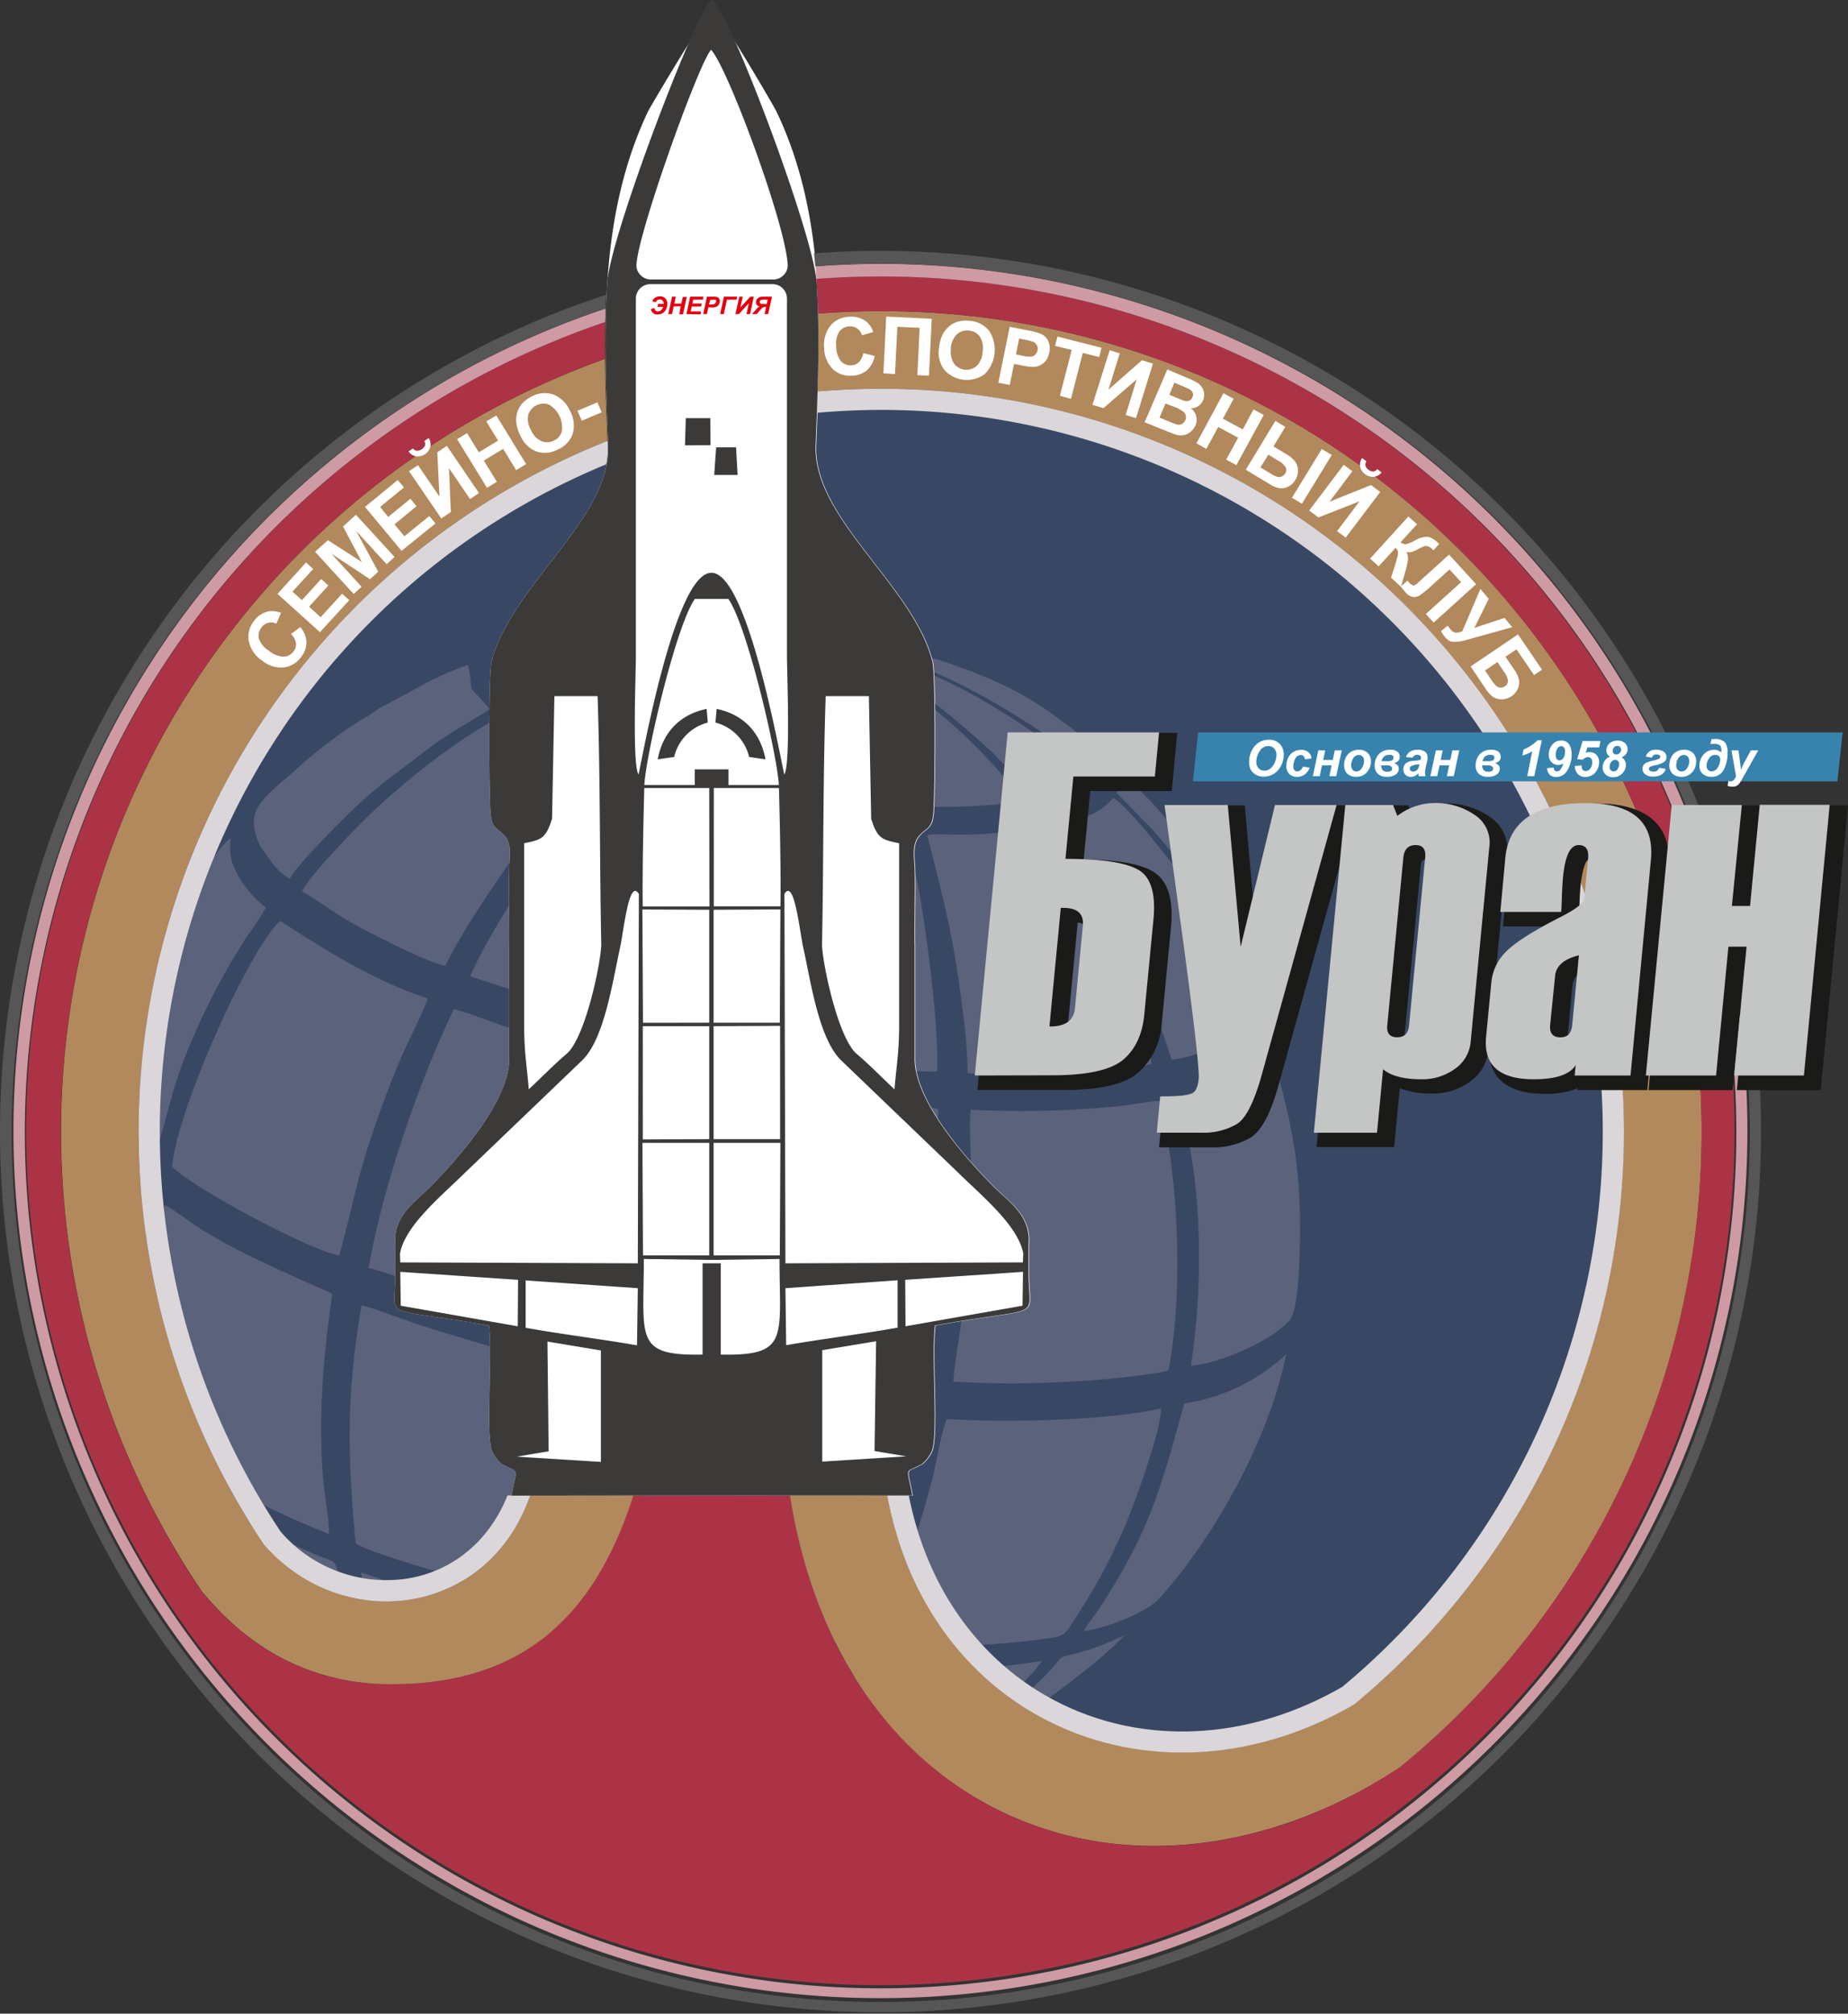 <?xml version="1.0" encoding="UTF-8"?> <svg xmlns="http://www.w3.org/2000/svg" viewBox="0 0 371.33 404.53"><rect x="0" y="0" width="371.33" height="404.53" fill="#333333" stroke="none"/> <defs> <style>.cls-1{fill:#384764;}.cls-1,.cls-11,.cls-12,.cls-2,.cls-3,.cls-4,.cls-5,.cls-6,.cls-7,.cls-8,.cls-9{fill-rule:evenodd;}.cls-2{fill:#5b627c;}.cls-14,.cls-3{fill:#fff;}.cls-4{fill:#b2895c;}.cls-5{fill:#ac3345;}.cls-6{fill:#ce9aa4;}.cls-7{fill:#575656;}.cls-8{fill:#dbd6da;}.cls-9{fill:#3b3a39;}.cls-10{fill:#e2000f;}.cls-11{fill:#3783ad;}.cls-12{fill:#1a1a18;}.cls-13{fill:#c4c5c5;}</style> </defs> <g id="Слой_2" data-name="Слой 2"> <g id="Слой_1-2" data-name="Слой 1"> <path class="cls-1" d="M122.06,88.57A149.31,149.31,0,0,0,53,310.26c15.77,18.12,45,14.67,53.51-9.79h-3.68c.73-4.12,1.33-4.73.22-5.27l-2.08-1a7.23,7.23,0,0,1-2-2.54c-1.44-3.11.08-18.95-.69-25.35-22-4-18.93-.84-18.8-10l0-6.39c-.52-5.77,4.41-8.83,6.88-11.34,6.06-6.16,16.17-17.66,16-26.09l0-22.41c.08-5.16-.11-10.3,0-15.44,0-2.43.65-5-.92-6.73s-2.57-1.28-2.84-4.73c-.3-3.79-.45-27.56.2-30.19,3.77-15.22,24-28.73,23.45-43.5ZM272.12,342.41A149.25,149.25,0,0,0,177.07,78.1q-6.47,0-12.79.55c-.11,3.61-.26,7.22-.4,10.81-.57,14.77,19.69,28.28,23.46,43.5.65,2.63.49,26.4.2,30.19-.28,3.45-1.31,3-2.85,4.73s-1,4.3-.91,6.73c.1,5.14-.09,10.28,0,15.44l0,22.41c-.21,8.43,9.89,19.93,16,26.09,2.46,2.51,7.4,5.57,6.88,11.34l0,6.39c.13,9.15,3.16,6-18.81,10-.76,6.4.75,22.24-.69,25.35a7.09,7.09,0,0,1-2,2.54l-2.09,1c-1.11.54-.5,1.15.23,5.27h-4.92C186.84,346.41,232.93,365.17,272.12,342.41Z"></path> <path class="cls-2" d="M101.88,129.76c3.63-.72,7.19-2,11-2.75,10.85-2.17,26.61-3.55,37.4-1.57l-13.26-.39a114.07,114.07,0,0,0-12.76.85c-7.07,1-17.16,2.61-23.12,5.11-.68,3.47,1.76,6.52,3.84,8.08,2.5-.69,11.27-5.25,22-8,6.12-1.59,18.42-4.23,25-3.68l-12.18,1.7c-4.08.83-7.85,1.65-11.68,2.79-6.18,1.83-16,5.4-21.28,8.54,1,2.16,14.1,8.42,16.5,8.79,1.47-1.17,2.43-2.13,3.8-3.28,5.82-4.91,6.76-5,12.11-8.88,5-3.59,11.1-6,17-8l1.29-.62c-1.94-1.35-2.14-1-2.21-2.1l.08-1.27c-13.48-4.49-29-3.7-42.45-.32-4,1-9.33,1.78-11.15,5.07m24.53,20.79a168,168,0,0,0,24.07,6.85c1.3-5.16,5.5-15.93,7.85-21.3,1-2.17,2.31-4.58,3.12-6.64-4.28-1.05-3.44-1-10.24,2.23a80.65,80.65,0,0,0-17.37,11.74C132.38,144.73,127,149.14,126.41,150.55Zm35.67-20.72c-1.55,2.82-7.41,24.34-8,28.25,6.19,1.59,21.1,3.58,26.47,3.52-1.08-5.6-4.33-13.1-6.56-17.95-2.77-6-3.85-6.79-7.17-11.81A4.12,4.12,0,0,0,162.08,129.83Zm4,.5a48.43,48.43,0,0,1,5.94,6.87c2.81,3.62,6.91,11.47,8.81,15.92l3.55,8.63c3.87.65,18.19.09,21.11-1.06l-3.71-4.7a108.94,108.94,0,0,0-23.47-20.54c-4.51-2.91-8.62-6-11.72-5.28l-.26.08A1,1,0,0,0,166.13,130.33Zm3.3-.06c9,2.38,23.57,14.71,30.52,21.23l5.92,6.32a31,31,0,0,0,2.12,2.37c3.55-.21,8.9-2.81,10.22-5.21a32.39,32.39,0,0,1-3.68-2.87c-8.23-6.45-18.11-12.85-27.82-16.94a6.21,6.21,0,0,1-2.46-1.39c6.73,1.68,20.93,10.11,27,14.51,2.09,1.52,5.76,4.8,7.61,5.75,1.67-5.06-3.11-7.49-6.42-10-11.2-8.66-27.82-13.32-41.77-15.94Zm55,28.89,6.93,7.08c3.23,3.48,7.38,9,10.24,12.89,1.35,1.83,2,3.64,3.42,5.47,1.21,1.59,5.36,9.76,6.25,11.61s1.68,4.17,2.78,6.08c1.24-3.51-.18-5.26-1.18-7.79l-6.47-12.9c-5-8-8-13.09-15-20.62l-7.65-7.74C224.67,155.51,225.12,155.93,224.43,159.16ZM212.52,166a140.2,140.2,0,0,1,8.76,13.29l4.58,8.72a123,123,0,0,1,5.25,12l4.3,12.85c4.29-.24,13.33-3.92,16.69-7.56,1.43-1.55.5-2.2-.27-4-2.24-5.22-3.55-7.52-6-12.36a34.23,34.23,0,0,0-2.29-3.91c-2.34-3.17-2.93-5.33-7.7-11.19-2.92-3.58-9.11-11.71-12.18-13.56C220.22,164.53,215.07,164.67,212.52,166Zm-26.18,1.81c3.64,14.58,5.21,20.11,7.09,35.16a101.94,101.94,0,0,1,1,12.62c6,.68,33.32,0,36.94-1.95-1.18-9.16-12-33.37-17.92-41.7-1.34-1.87-1.95-3.66-3.58-5.45-4.69.05-10,1.29-17.51,1.19C191.25,167.68,187.36,167.47,186.34,167.82Zm-33.64-4.28c-1,5.08-10.07,42.27-10.21,45.73,8.26,2,37.88,6.35,45.8,6,.45-8.13-2-27.44-3.65-36.38-.69-3.78-1.83-7.85-2.36-11.43-3.52-.76-10.28-1-14.36-1.5C163.11,165.41,157.26,163.87,152.7,163.54Zm-58.2,32.6c8,2.61,34.57,11.56,41.67,11.72,3.81-15.26,7.94-30.31,12.52-45.23-4.57-.92-9.31-2.15-13.78-3.44-3.75-1.08-9.6-3.43-13-4.06C114.65,161.67,97.92,187.55,94.5,196.14ZM60.67,179.06c4.19,2.35,6.58,4.67,13.32,8.13,3.39,1.74,12.06,6.17,15.49,6.84,3.84-7.64,8.77-14.78,13.49-21.54,4.31-6.16,15.18-18.23,15.59-18.86A81.28,81.28,0,0,1,105,147.17c-6.47-3.8-3.33-3.84-7.73-1.31-7.73,4.44-18.11,12.9-24.39,19.16C70.6,167.31,62.18,176,60.67,179.06Zm-2.45-2.48c1.17-2.34,7-8.23,8.93-10.2a112.68,112.68,0,0,1,9.73-9l10.44-7.92c4.35-3.05,7-4.34,11.11-7-5.48-6.33-2.87-1.91-4.4-8.88a64.4,64.4,0,0,0-7.88,3.35l-9.05,4.9a11.7,11.7,0,0,0-1.86,1.11c-1.31,1-2.28,1.43-3.62,2.28a97.26,97.26,0,0,0-9.93,7.41c-1.08.89-2.07,1.85-3.24,2.86-6.27,5.45-9.52,7.7-6,14.76l2.38,3.27A12.46,12.46,0,0,0,58.22,176.58Zm-26.9,55.15c3.49-11.9,3.61-15.09,9.23-27.22a134.35,134.35,0,0,1,9.29-16.7,53.12,53.12,0,0,0,3.59-5.48,23.12,23.12,0,0,1-5.16-5.69c-1.42-2.53-2.39-4.28-1.9-8.23-4.71,3.17-14.63,23.58-17.2,30.14a111,111,0,0,0-5.69,19.53C22.67,222.94,28.31,229.41,31.32,231.73Zm2.19,58.07-2.77-11.19A105.24,105.24,0,0,1,29,266.49c-.89-9.73,0-17.12.89-27.06-.24-.82-4.74-3.82-7.1-9.2a6.14,6.14,0,0,0-.3-.7l-.6-1c-2.4,16.4.57,40.52,6.88,55.81C29.5,286,32,288.57,33.51,289.8Zm1.09-55.34c4.83,4.45,26.28,16.11,33.55,17.81,3.08-11,3.29-15.07,7.65-27.39,1.52-4.29,3-8.23,4.79-12.38,1.61-3.76,4.06-8.3,5.37-11.89C74.84,196.88,65.61,191,56.29,185,49.79,191,35.24,223.87,34.6,234.46Zm31.5,73.73c.15-2.05-.93-8.22-1.16-11-1-12.57,0-24.66,1.83-37.24-1.41-.91-16.5-6.89-25.91-12.73-2.5-1.56-5.49-3.91-7.7-5.11-2.86,10.72-1.33,32.28,1.44,43.37,1.61,6.4.92,6.14,3.84,8.34C45.66,299.3,57.72,304.84,66.1,308.19ZM83,345.3c-1.44-2.82-9.7-8.75-14.8-28.33-1.12-4.28-.56-2.75-6.17-5.27-2.76-1.24-5.44-2.45-8.28-3.83C49,305.56,38.91,299,38.89,299a86.4,86.4,0,0,0,6.88,14.15c2.63,4.09,6.1,9.52,9.43,12.87C62.1,332.92,71,341.51,83,345.3Zm31.86,14.17a29,29,0,0,0-1.2-3c-8.07-1.27-15.74-4.45-23.32-6.5C92.89,353.43,109.27,358.84,114.88,359.47Zm2.75-2.13.08,2.78A84.59,84.59,0,0,0,132,362.23c4.38.37,9,.74,11.86-1.36C135,359.86,126.62,359.24,117.63,357.34ZM74.09,254.7c7.52,2.19,15.5,5.24,23.38,7.53,8.35,2.43,17,4.49,25.52,6.38,1.91-8.94,3.59-18.09,5.43-27.06.94-4.57,5.7-24.25,5.89-26.57-11.28-2.65-21.92-5.19-32.89-8.81-3.12-1-7.28-2.72-10.2-3.43C84.4,216.67,76.83,238.49,74.09,254.7Zm39.37,99.77c.05-4.18-.38-8.23-.21-12.81.15-4.05,1-10.1.84-13.86-7.13-1.94-14.32-3.37-21.46-5.43-6.89-2-13.4-4.23-20.06-6.48,1.3,9.28,6.5,20.76,10.37,26.24,1,1.45,3.23,4.41,4.79,5.05C93.61,349.6,107.34,353.12,113.46,354.47Zm-42-44.4C74.38,311.92,88,315.8,92.15,317c7.51,2.09,15,3.69,22.55,5.66,1-7.64,1.83-15.44,3-23.1.61-3.89,1.19-7.78,1.84-11.66.49-2.9,2-9.3,1.9-11.83-10.16-1.73-26.72-6.58-37.18-9.92-3.76-1.2-8-3-11.61-3.92C69.52,280.47,69.83,292.37,71.46,310.07Zm69.44-93.74c-2,8.82-3.61,17.91-5.48,26.82-.92,4.39-1.69,8.82-2.53,13.23-.76,4-2.24,9.91-2.51,13.72,7,1.81,49.13,8.19,53.8,6.88,3.57-15.74,3.95-38,4.34-54.13-1.8-.7-19.2-2-23-2.45C157.26,219.34,149.1,217.81,140.9,216.33Zm54.14,6.6c-.36,3.32.1,9,.06,12.78,0,4.4-.19,8.89-.45,13.34-.28,4.69-.72,9.2-1.18,13.86-.47,4.84-1.56,9.89-1.92,14.65a189.92,189.92,0,0,0,22.25.06,170.15,170.15,0,0,0,18.49-1.78,11.5,11.5,0,0,0,1.31-.2,3.39,3.39,0,0,0,1.22-.44c1.71-9,2-19.87,1.58-28.72-.18-4.43-.56-8.57-1.08-12.86-.48-4-1.7-8.86-2-12.51-3,.2-6.08.9-9.2,1.18A198.13,198.13,0,0,1,195,222.93Zm42.22-2.68c1.7,10.88,2.8,12.73,3.5,25.29a147.91,147.91,0,0,1-1.45,28.84c5.49-.43,15.94-4.77,19.83-9.14,1.85-2.08,2-13.14,2.08-16,.22-15.58-1.77-23.83-5.67-38.06-1.77,1.32-3.14,3.69-8.15,5.74C243.82,218.43,241,219,237.26,220.25Zm.72,61.68c-4.9,17.64-7.08,25.83-16.89,40.88-1.07,1.66-2.42,3.2-3.32,4.85,4.87-.6,12.79-3.87,15.18-6.53,11.25-12.56,22.06-32.05,25.5-49.1A37.68,37.68,0,0,1,238,281.93Zm-49.66,71.25c2.91-.61,11.92-5.64,15.31-7.47l4.84-3c4.29-2.85,14.56-10.72,17.46-14.24a49.18,49.18,0,0,1-10.69,3.95c-2.71.6-1.68.41-4.37,3.29-1.33,1.44-2.83,2.85-4.13,4.08A71.56,71.56,0,0,1,193.26,350c-1,.6-1.36,1-2.41,1.53Zm-15.53-17.7c-1.54,1.65-5.08,8.55-9.5,13.49a55.54,55.54,0,0,1-11.87,10.35c4.93.77,13.6.05,18.47-.42,9-.87,13.22-4.53,18.71-7.27,2.71-1.35,7-4.88,9.52-6.75a30,30,0,0,0,2.9-2.51c2.32-2.21,6.76-6.15,8.33-8.69C196.7,335.72,186.15,335.45,172.79,335.48ZM120.46,329c-1.42,8.9-2.09,17.36-2.91,26.23a197.17,197.17,0,0,0,26,3.69c4.51.37,3.76,0,6.45-1.94,4.4-3.18,13.64-15,16.29-21.84-7.14-1-14.78-1.16-22.15-2.22C136.12,331.81,128.43,330.54,120.46,329Zm69.78-44c-1.16,2.91-2.08,9-3,12.43-4.06,15.32-6,18.76-12,33.05A214,214,0,0,0,198,330.4c3.49-.23,7.17-.53,10.6-1,5.71-.79,4.92-.34,8-5.14a115.08,115.08,0,0,0,9.78-18.47c1.77-4.31,6.94-18.44,6.91-22.83C222.77,285.32,202.3,285.89,190.24,285.06Zm-61.31-7.4c-1.23,5.38-7.71,42.54-7.62,46.27,11.56,2.29,36.13,6.24,47.47,6.25a198.16,198.16,0,0,0,14-45.45c-8.88-.78-17.57-1.3-26.45-2.62-4.53-.67-9-1.23-13.58-2S133.38,278.23,128.93,277.66Z"></path> <path class="cls-3" d="M143,300.42l-40.21.05c.73-4.12,1.33-4.73.22-5.27l-2.08-1a7.23,7.23,0,0,1-2-2.54c-1.44-3.11.08-18.95-.69-25.35-22-4-18.93-.84-18.8-10l0-6.39c-.52-5.77,4.41-8.83,6.88-11.34,6.06-6.16,16.17-17.66,16-26.09l0-22.41c.08-5.16-.11-10.3,0-15.44,0-2.43.65-5-.92-6.73s-2.57-1.28-2.84-4.73c-.3-3.79-.45-27.56.2-30.19,3.77-15.22,24-28.73,23.45-43.5-.88-22.67-2-45.93,7.95-67,.67-1.4,12.13-20.59,13-20.65s12.24,19.25,12.9,20.65c10,21,8.83,44.29,7.95,67-.57,14.77,19.69,28.28,23.46,43.5.65,2.63.49,26.4.2,30.19-.28,3.45-1.31,3-2.85,4.73s-1,4.3-.91,6.73c.1,5.14-.09,10.28,0,15.44l0,22.41c-.21,8.43,9.89,19.93,16,26.09,2.46,2.51,7.4,5.57,6.88,11.34l0,6.39c.13,9.15,3.16,6-18.81,10-.76,6.4.75,22.24-.69,25.35a7.09,7.09,0,0,1-2,2.54l-2.09,1c-1.11.54-.5,1.15.23,5.27Z"></path> <path class="cls-4" d="M122.06,88.57A149.31,149.31,0,0,0,53,310.26c15.77,18.12,45,14.67,53.51-9.79l20.8,0a74.48,74.48,0,0,1-6.75,15.5V316c-8.83,14.87-22.48,22.35-41.84,22.35-15.38,0-27.82-6.39-37.64-18.05l-.56-.66-.47-.71A164.9,164.9,0,0,1,121.56,72.1c.06,5.5.28,11,.5,16.47M162.31,316h0a111.65,111.65,0,0,1-3.58-15.57l19.57,0c8.56,45.94,54.65,64.7,93.84,41.94A149.25,149.25,0,0,0,177.07,78.1q-6.47,0-12.79.55c.15-5.22.23-10.45.08-15.66q6.28-.48,12.71-.48a164.83,164.83,0,0,1,105,291.91l-.68.56-.74.49c-21.95,14.31-49.47,20.35-74.5,10.61C183.43,357.23,169.22,338.21,162.31,316Z"></path> <path class="cls-5" d="M177.07,55.52a171.65,171.65,0,1,1-55.5,9.16c0,2.47,0,4.95,0,7.42A164.91,164.91,0,0,0,40.45,319.62c9.7,11.83,22.22,18.74,38.22,18.74,23.33,0,39.93-10.57,48.59-37.92l15.73,0,15.72,0c10.51,67.06,71.67,88.43,122.68,54.53A164.83,164.83,0,0,0,177.07,62.51q-6.42,0-12.71.48-.09-3.5-.34-7,6.47-.48,13-.49"></path> <path class="cls-6" d="M177.07,53a174.21,174.21,0,1,1-55.43,9c0,.9,0,1.8-.07,2.7a171.95,171.95,0,1,0,55.5-9.16q-6.58,0-13,.49c-.06-.85-.12-1.69-.2-2.53q6.56-.49,13.25-.5"></path> <path class="cls-7" d="M177.07,50.4a176.93,176.93,0,1,1-55.31,8.82c-.05.92-.09,1.83-.12,2.75a174.61,174.61,0,1,0,55.43-9q-6.69,0-13.25.5c-.08-.86-.16-1.72-.25-2.57q6.68-.51,13.5-.51"></path> <path class="cls-8" d="M122.06,88.57A149.31,149.31,0,0,0,53,310.26c15.77,18.12,45,14.67,53.51-9.79h-3.68v-.05h-.85c-3.39,8.46-10.1,14.73-19.26,16.55a28,28,0,0,1-26.35-9.3,145.06,145.06,0,0,1,65.46-214.4,16.8,16.8,0,0,0,.3-3.81ZM272.12,342.41A149.25,149.25,0,0,0,177.07,78.1q-6.47,0-12.79.55c-.05,1.43-.09,2.86-.15,4.28,4.27-.37,8.58-.58,12.94-.58A145,145,0,0,1,269.69,338.9c-36.7,21.09-78.77,3.53-87.07-38.43h-4.34C186.84,346.41,232.93,365.17,272.12,342.41Z"></path> <path class="cls-9" d="M128.16,253.79l-47.73-.18-.06-1.76c1-5.67,8.38-11.62,13.36-16.54L117,213c4.48-4.36,6.11-16,7.58-22.55.72-3.21,1.79-14.14,3.79-10.86Zm0,5L128,270.27c-7.32-1.28-14.83-2.18-22.38-3.52v-9.52Zm-47.64,3.52-.09-6.8,23.67,1.6-.07,9.33Zm30.41-97.77.47-24.69,8.68,0c.55,16.68.4,33,.73,49.6.13,3-3,18.55-6.81,22.13-2.63,2.23-5.18,4.85-7.75,7.26-.37-4.62-.93-7.44-.93-12.87l0-36.57C108.83,168.7,109.65,168.42,110.9,164.57Zm21.25-12,3.28-.47a9.33,9.33,0,0,1,6.76-6.91l-.23-2.74C136.45,143.55,133.1,147.33,132.15,152.6ZM120.74,271.3l0,22.39-16.89-1.06,6.39-1.07L110,269.51Zm37.08-17.51,47.72-.18.07-1.76c-1-5.67-8.38-11.62-13.36-16.54L169,213c-4.49-4.36-6.12-16-7.58-22.55-.73-3.21-1.8-14.14-3.8-10.86Zm0,5,.15,11.45c7.33-1.28,14.84-2.18,22.39-3.52l0-9.52Zm47.64,3.52.1-6.8-23.67,1.6.06,9.33Zm-30.41-97.77-.46-24.69-8.68,0c-.56,16.68-.41,33-.73,49.6-.14,3,3,18.55,6.8,22.13,2.64,2.23,5.18,4.85,7.75,7.26.38-4.62.94-7.44.94-12.87l0-36.57C177.15,168.7,176.33,168.42,175.07,164.57Zm-21.25-12-3.27-.47a9.36,9.36,0,0,0-6.77-6.91l.24-2.74C149.53,143.55,152.88,147.33,153.82,152.6Zm11.42,118.7,0,22.39,16.89-1.06-6.38-1.07.31-22.05ZM143,300.42l-40.21.05c.73-4.12,1.33-4.73.22-5.27l-2.08-1a7.23,7.23,0,0,1-2-2.54c-1.44-3.11.08-18.95-.69-25.35-22-4-18.93-.84-18.8-10l0-6.39c-.52-5.77,4.41-8.83,6.88-11.34,6.06-6.16,16.17-17.66,16-26.09l0-22.41c.08-5.16-.11-10.3,0-15.44,0-2.43.65-5-.92-6.73s-2.57-1.28-2.84-4.73c-.3-3.79-.45-27.56.2-30.19,3.77-15.22,24-28.73,23.45-43.5-.42-10.86-.9-21.85-.19-32.66C122.49,47.64,140.3,1.1,143,0c3.31,1.39,20.44,47,21.08,56.62.72,10.87.24,21.92-.19,32.84-.57,14.77,19.69,28.28,23.46,43.5.65,2.63.49,26.4.2,30.19-.28,3.45-1.31,3-2.85,4.73s-1,4.3-.91,6.73c.1,5.14-.09,10.28,0,15.44l0,22.41c-.21,8.43,9.89,19.93,16,26.09,2.46,2.51,7.4,5.57,6.88,11.34l0,6.39c.13,9.15,3.16,6-18.81,10-.76,6.4.75,22.24-.69,25.35a7.09,7.09,0,0,1-2,2.54l-2.09,1c-1.11.54-.5,1.15.23,5.27Zm0-47.31-13.63-.19c0,15.94-2,19.47,11.8,19.21V253.79h3.66v18.34c13.77.26,11.82-3.27,11.8-19.21ZM127.77,59.94l0,71.84c0,3.44-.75,22.14.54,23.8,1-4.62,7.46-40.63,14.64-40.5,7.17-.13,13.6,35.88,14.63,40.5,1.3-1.66.55-20.36.55-23.8l0-71.84a2.89,2.89,0,0,0-2.94-2.85H130.72A2.9,2.9,0,0,0,127.77,59.94Zm15,29.5L142.72,84l-4.92,0-.16,5.47Zm5.13.43-4,0-.39,5.55,4.7,0Zm-5.39,115.59V182.77l-13.43-.06.12,22.76Zm0,23.39v-22.7l-13.35,0v22.76Zm0,23.35V229.59l-13.42,0,.11,22.61Zm.88-22.61V252.2l13.3,0,.12-22.61Zm0-23.44v22.7l13.36,0,0-22.76Zm0-23.38v22.69h13.3l.12-22.76Zm-.88-24.46H129.46c-.17,6.34-.41,17.31-.31,23.8l13.4,0Zm14,0H143.43v23.76l13.39,0C156.93,175.62,156.69,164.65,156.52,158.31Zm-27.05-.61H139.6v-3.14h6.78v3.14H156.5c-.32-6-6.34-32-10.15-37.38h-6.72C135.82,125.67,129.79,151.65,129.47,157.7Zm1.36-101.55h24.51a2.89,2.89,0,0,0,2.13-.89,2.7,2.7,0,0,0,.81-2.09C157.91,45.28,146.43,14,142.89,10c-2.38,2.43-14.7,36.64-15,43.18a2.71,2.71,0,0,0,.82,2.09A2.86,2.86,0,0,0,130.83,56.15Z"></path> <path class="cls-10" d="M154.25,60.19h-.58a2,2,0,0,0-.81.11.39.39,0,0,0-.21.37.43.43,0,0,0,.13.29.82.82,0,0,0,.54.12h.74Zm.87-.59-.77,3.5h-.73l.32-1.45h-.09a1.15,1.15,0,0,0-.5.09,1.55,1.55,0,0,0-.42.36l-.89,1h-.93l1-1.14a1.33,1.33,0,0,1,.52-.4.83.83,0,0,1-.55-.3.89.89,0,0,1-.18-.55,1,1,0,0,1,.36-.78,1.48,1.48,0,0,1,1-.33Zm-6.57,0h.69l-.47,2.17,2-2.17h.69l-.74,3.5H150l.47-2.19-2,2.19h-.69Zm-3.09,0h2.67l-.12.59h-1.94l-.63,2.91h-.74Zm-3,1.58h.22a2.68,2.68,0,0,0,.79-.07.61.61,0,0,0,.31-.23.53.53,0,0,0,.11-.34.43.43,0,0,0,0-.21.34.34,0,0,0-.17-.11,1.49,1.49,0,0,0-.46,0h-.54Zm-.42,1.92h-.74l.75-3.5h1.47a1.73,1.73,0,0,1,.62.09.71.71,0,0,1,.36.3.86.86,0,0,1,.14.49,1.35,1.35,0,0,1-.11.52,1.32,1.32,0,0,1-.26.4,1.23,1.23,0,0,1-.33.23,1.7,1.7,0,0,1-.48.11,4.66,4.66,0,0,1-.66,0h-.47Zm-4.11,0,.75-3.5h2.68l-.12.59h-1.94l-.18.79H141l-.13.59H139l-.21,1h2.1l-.13.58Zm-1.16-1.56h-1.4l-.34,1.56h-.75l.76-3.5h.74L135.51,61h1.41l.29-1.35H138l-.76,3.5h-.74Zm-4.54-.48h1.13a.89.89,0,0,0-.24-.69.77.77,0,0,0-.54-.22.87.87,0,0,0-.52.16.84.84,0,0,0-.27.4l-.71-.15a1.16,1.16,0,0,1,.51-.72,1.72,1.72,0,0,1,1-.3,1.52,1.52,0,0,1,1.09.39,1.48,1.48,0,0,1,.41,1.14,2.19,2.19,0,0,1-.53,1.48,1.8,1.8,0,0,1-1.44.62,1.22,1.22,0,0,1-1.32-1.07l.7-.23a.75.75,0,0,0,.26.55.78.78,0,0,0,.45.15,1,1,0,0,0,.6-.23,1.4,1.4,0,0,0,.44-.69h-1.14Z"></path> <polygon class="cls-11" points="240.76 147.14 370.25 147.14 369.2 156.97 239.7 156.97 240.76 147.14"></polygon> <path class="cls-12" d="M283.83,207.28l3.23-33.67a1.86,1.86,0,0,0-.07-.85,1.07,1.07,0,0,0-.44-.07c-.82,0-1,.41-1.05,1.19l-3.24,33.77c0,.12,0,.62.07.73s.42.09.52.09c.79,0,.91-.44,1-1.19m33.9-11.8a2.82,2.82,0,0,0-1.75,2.18l-.94,9.89c-.07.71-.08.92.63.92s.86-.49.92-1.19Zm-101.2-10.15-2,20.86a2.36,2.36,0,0,0,2.15-2.27l1.58-16.56C218.42,185.87,217.71,185.44,216.53,185.33Zm100.79-2.16a5.48,5.48,0,0,0,1.72-1.39l.76-8c0-.17.05-.9-.1-1a1,1,0,0,0-.42-.07c-1.1,0-1.64,4.54-1.71,5.21-.1,1.13-.16,2.26-.2,3.36C317.36,181.89,317.35,182.53,317.32,183.17ZM317,218.64a17.18,17.18,0,0,1-6.7,1.1c-6.71,0-11.69-2.71-11-10.08l1.05-10.91a11.43,11.43,0,0,1,3.55-7.25,37.49,37.49,0,0,1,8-5.38H302l1.19-12.42c.93-9.62,9-12.28,17.6-12.28,8.75,0,15.4,3.32,14.48,13L331,219H317Zm34.45-25.54h-.8L348.15,219h-16.9l5.48-57.17h16.9l-1.95,20.32h.8l1.95-20.32h16.9L365.85,219H349ZM219.07,158.92l-1.32,13.72c4.32.05,10.33.42,13.73,2.33,4,2.23,4.18,7.43,3.8,11.42l-1.83,19.09a14.51,14.51,0,0,1-4.72,10c-3.62,3.12-10.57,3.49-15.11,3.49H196.4l6.88-71.74h33.28l-1.12,11.69Zm51.32,10.59L257,217.67c-.89,3.21-2.65,8.92-5.64,10.82a14.81,14.81,0,0,1-8,2H232.89l1-10.12h1.29c1.13,0,4.68,0,5.7-.41.41-.16.59-1.51.62-1.86a15.45,15.45,0,0,0-.09-2.35c-.14-1.74-.33-3.48-.52-5.21-.69-6.16-1.5-12.32-2.33-18.47l-4.07-30.26h15.63L252,183.06l5.15-21.26H283l.58,1.46a13.66,13.66,0,0,1,7-1.84,15.19,15.19,0,0,1,8.56,2.53,8,8,0,0,1,3.68,7.92l-3.74,39a8.75,8.75,0,0,1-3.79,6.49,12.62,12.62,0,0,1-7.52,2.33,17.17,17.17,0,0,1-6.5-1.07l-1.13,11.81H264.54Z"></path> <path class="cls-13" d="M216,202.55,217.58,186q.36-3.62-3.93-3.61h-.5l-2.28,23.82q4.77.06,5.13-3.66m52.57-40.83-15,54.07q-2.29,8.27-5,10a13.26,13.26,0,0,1-7.27,1.76h-8.87l.7-7.29c3.33,0,5.4-.17,6.24-.51s1.33-1.35,1.49-3-.82-10.48-2.95-26.36L234,161.72H246.7l2.59,28.49,6.9-28.49Zm14.57,44.19,3.23-33.67c.16-1.64-.48-2.47-1.92-2.47s-2.3.83-2.46,2.47L278.75,206c-.15,1.58.52,2.38,2,2.38S283,207.56,283.14,205.91Zm-5.23,8.9-1.22,12.75H264l6.32-65.84h9.59l.87,2.19a12.32,12.32,0,0,1,7.64-2.58,13.73,13.73,0,0,1,7.78,2.3,6.6,6.6,0,0,1,3.05,6.6l-3.74,39.05a7.35,7.35,0,0,1-3.21,5.48,11.14,11.14,0,0,1-6.69,2.06Q280.3,216.82,277.91,214.81Zm38-8.9,1.35-14c-3,.75-4.59,2.12-4.78,4.12l-1,9.88c-.15,1.65.53,2.48,2.05,2.48S315.75,207.56,315.9,205.91Zm11.72,10.15H316.41l.2-2.11c-1.14,1.92-4,2.87-8.43,2.87q-10.38,0-9.57-8.53l1.05-10.91a10,10,0,0,1,3.13-6.37q2.77-2.7,10.78-6.79c3.09-1.56,4.68-2.81,4.77-3.73l.77-8.05c.17-1.78-.47-2.67-1.93-2.67-1.67,0-2.7,2.17-3.12,6.5-.07.78-.15,1.93-.21,3.46s-.07,2.69-.15,3.47H301.47l1-10.86q1.07-11,16.19-11,14.18,0,13.06,11.47Zm34.84,0h-14l2.48-25.88h-3.65l-2.48,25.88H330.71l5.2-54.34H350L348,182h3.65l1.95-20.32h14.05Zm-166.6,0,6.61-68.92H232.9l-.85,8.86H215.68l-1.59,16.54q10.75,0,14.59,2.17c2.57,1.44,3.59,4.79,3.09,10l-1.84,19.1c-.37,3.94-1.79,7-4.22,9.06s-7.18,3.15-14.19,3.15Z"></path> <path class="cls-14" d="M252.44,153.09a1.79,1.79,0,0,0,.45,1.24,1.52,1.52,0,0,0,1.18.5,1.86,1.86,0,0,0,1.14-.4,2.84,2.84,0,0,0,.91-1.19,3.76,3.76,0,0,0,.36-1.55,1.86,1.86,0,0,0-.45-1.33,1.54,1.54,0,0,0-1.16-.48,2,2,0,0,0-1.75,1,3.86,3.86,0,0,0-.68,2.2m-1.46,0a5,5,0,0,1,.19-1.34,4.81,4.81,0,0,1,.76-1.63,3.71,3.71,0,0,1,1.29-1.1,3.78,3.78,0,0,1,1.77-.4,2.86,2.86,0,0,1,2.14.82,3,3,0,0,1,.82,2.19,4.84,4.84,0,0,1-.53,2.19,4,4,0,0,1-1.45,1.64,3.8,3.8,0,0,1-2.06.57,2.89,2.89,0,0,1-1.68-.46,2.51,2.51,0,0,1-1-1.12A3.46,3.46,0,0,1,251,153.12Z"></path> <path class="cls-14" d="M261.8,154l1.36.22a3,3,0,0,1-1,1.38,2.59,2.59,0,0,1-1.53.47,2.12,2.12,0,0,1-1.57-.59,2.19,2.19,0,0,1-.58-1.62,3.78,3.78,0,0,1,.35-1.6,2.71,2.71,0,0,1,1.06-1.19,2.9,2.9,0,0,1,1.55-.43,2.17,2.17,0,0,1,1.47.48,1.77,1.77,0,0,1,.61,1.26l-1.33.14a1,1,0,0,0-.26-.64.84.84,0,0,0-.57-.2,1.15,1.15,0,0,0-.76.3,2,2,0,0,0-.54.91,3.66,3.66,0,0,0-.19,1.13,1,1,0,0,0,.23.7.7.7,0,0,0,.56.25,1,1,0,0,0,.65-.24,1.54,1.54,0,0,0,.49-.73"></path> <polygon class="cls-14" points="264.9 150.74 266.29 150.74 265.88 152.66 267.81 152.66 268.21 150.74 269.61 150.74 268.5 155.93 267.12 155.93 267.57 153.75 265.64 153.75 265.18 155.93 263.8 155.93 264.9 150.74"></polygon> <path class="cls-14" d="M274.08,152.78a1.12,1.12,0,0,0-.29-.8,1,1,0,0,0-.75-.3,1.29,1.29,0,0,0-.81.28,1.86,1.86,0,0,0-.54.81,3.22,3.22,0,0,0-.2,1,1.3,1.3,0,0,0,.3.88,1,1,0,0,0,.78.33,1.18,1.18,0,0,0,.95-.5,2.55,2.55,0,0,0,.56-1.69m-4,1a3.21,3.21,0,0,1,.81-2.3,2.81,2.81,0,0,1,2.14-.86,2.46,2.46,0,0,1,1.79.63,2.28,2.28,0,0,1,.65,1.71,3.21,3.21,0,0,1-.81,2.17,2.75,2.75,0,0,1-2.16.92,2.86,2.86,0,0,1-1.3-.29,2,2,0,0,1-.85-.83A2.53,2.53,0,0,1,270.09,153.78Z"></path> <path class="cls-14" d="M277.54,153.75a1.6,1.6,0,0,0,.27.95,1.24,1.24,0,0,0,1,.33,1.26,1.26,0,0,0,.69-.15.5.5,0,0,0,.23-.44.57.57,0,0,0-.27-.5,1,1,0,0,0-.6-.19Zm.07-.83h1.07a2.08,2.08,0,0,0,1.05-.18.64.64,0,0,0,.27-.56.47.47,0,0,0-.19-.41,1.07,1.07,0,0,0-.6-.13,1.68,1.68,0,0,0-1.07.32A1.56,1.56,0,0,0,277.61,152.92Zm2.49.4a1.48,1.48,0,0,1,.73.43,1.07,1.07,0,0,1,.24.71,1.39,1.39,0,0,1-.59,1.11,2.89,2.89,0,0,1-1.84.48,2.51,2.51,0,0,1-1.8-.6,2.21,2.21,0,0,1-.62-1.66,3.31,3.31,0,0,1,.8-2.24,2.93,2.93,0,0,1,2.33-.92,2.16,2.16,0,0,1,1.49.41,1.32,1.32,0,0,1,.42,1,1.16,1.16,0,0,1-.29.81A1.83,1.83,0,0,1,280.1,153.32Z"></path> <path class="cls-14" d="M285.21,153.51a2,2,0,0,1-.34.07,3,3,0,0,0-1.37.37.56.56,0,0,0-.23.47.55.55,0,0,0,.17.41.68.68,0,0,0,.47.17,1.27,1.27,0,0,0,.6-.15,1.08,1.08,0,0,0,.42-.4,2.74,2.74,0,0,0,.24-.75Zm-1.33-1.3-1.37-.11a2.06,2.06,0,0,1,.82-1.09,2.72,2.72,0,0,1,1.54-.39,2.24,2.24,0,0,1,1.48.41,1.23,1.23,0,0,1,.48,1,3,3,0,0,1,0,.5c0,.17-.12.63-.29,1.38a7,7,0,0,0-.21,1.3,2.64,2.64,0,0,0,.12.74h-1.36a2.8,2.8,0,0,1-.1-.59,2.13,2.13,0,0,1-.71.53,2,2,0,0,1-.81.18,1.43,1.43,0,0,1-1.06-.42,1.47,1.47,0,0,1-.42-1.09,1.54,1.54,0,0,1,.46-1.18,2.66,2.66,0,0,1,1.65-.54,6.12,6.12,0,0,0,1.34-.2,2,2,0,0,0,.08-.47.49.49,0,0,0-.18-.38.82.82,0,0,0-.53-.15,1,1,0,0,0-.6.16A.74.74,0,0,0,283.88,152.21Z"></path> <polygon class="cls-14" points="288.52 150.74 289.9 150.74 289.49 152.66 291.42 152.66 291.83 150.74 293.22 150.74 292.11 155.93 290.73 155.93 291.19 153.75 289.26 153.75 288.79 155.93 287.41 155.93 288.52 150.74"></polygon> <path class="cls-14" d="M297.83,153.75a1.6,1.6,0,0,0,.27.95,1.24,1.24,0,0,0,1,.33,1.26,1.26,0,0,0,.69-.15.5.5,0,0,0,.23-.44.57.57,0,0,0-.27-.5,1,1,0,0,0-.6-.19Zm.07-.83H299a2.08,2.08,0,0,0,1-.18.64.64,0,0,0,.27-.56.47.47,0,0,0-.19-.41,1.07,1.07,0,0,0-.6-.13,1.68,1.68,0,0,0-1.07.32A1.56,1.56,0,0,0,297.9,152.92Zm2.49.4a1.48,1.48,0,0,1,.73.43,1.07,1.07,0,0,1,.24.71,1.39,1.39,0,0,1-.59,1.11,2.89,2.89,0,0,1-1.84.48,2.51,2.51,0,0,1-1.8-.6,2.21,2.21,0,0,1-.62-1.66,3.31,3.31,0,0,1,.8-2.24,2.93,2.93,0,0,1,2.33-.92,2.16,2.16,0,0,1,1.49.41,1.32,1.32,0,0,1,.42,1,1.16,1.16,0,0,1-.29.81A1.83,1.83,0,0,1,300.39,153.32Z"></path> <path class="cls-14" d="M305.88,151.82l.26-1.25a8.45,8.45,0,0,0,2.8-1.84h.86l-1.51,7.2h-1.41l1-5a6.06,6.06,0,0,1-1,.52,7.41,7.41,0,0,1-1,.33"></path> <path class="cls-14" d="M314.48,151a1.25,1.25,0,0,0-.22-.83.71.71,0,0,0-.56-.27.87.87,0,0,0-.7.38,2.16,2.16,0,0,0-.4,1.38,1.26,1.26,0,0,0,.22.82.68.68,0,0,0,.54.27.88.88,0,0,0,.54-.21,1.23,1.23,0,0,0,.43-.64,2.83,2.83,0,0,0,.15-.9m-3.6,3.31,1.32-.11a1,1,0,0,0,.2.59.59.59,0,0,0,.44.17.86.86,0,0,0,.63-.27,2.91,2.91,0,0,0,.64-1.31,1.82,1.82,0,0,1-1,.29,1.84,1.84,0,0,1-1.37-.56,2.18,2.18,0,0,1-.53-1.54,3.07,3.07,0,0,1,.68-1.95,2.23,2.23,0,0,1,1.83-.85,1.78,1.78,0,0,1,1.54.73,3.38,3.38,0,0,1,.53,2,5.9,5.9,0,0,1-.85,3.26,2.56,2.56,0,0,1-2.24,1.33,1.82,1.82,0,0,1-1.31-.46A1.91,1.91,0,0,1,310.88,154.28Z"></path> <path class="cls-14" d="M316.44,153.88l1.37-.12a.82.82,0,0,0,0,.14,1.1,1.1,0,0,0,.22.75.74.74,0,0,0,.58.25,1.19,1.19,0,0,0,.91-.48,1.94,1.94,0,0,0,.41-1.31,1.1,1.1,0,0,0-.23-.75.79.79,0,0,0-.61-.26,1.09,1.09,0,0,0-.53.13,1.89,1.89,0,0,0-.5.38l-1.15-.08,1.09-3.66h3.6l-.27,1.28h-2.38l-.32,1.1a2,2,0,0,1,.41-.14,1.81,1.81,0,0,1,.4,0,1.77,1.77,0,0,1,1.35.55,2.06,2.06,0,0,1,.53,1.48,3.13,3.13,0,0,1-.37,1.46,2.66,2.66,0,0,1-2.4,1.49,2,2,0,0,1-1.5-.59,2.19,2.19,0,0,1-.6-1.58"></path> <path class="cls-14" d="M323.43,154.1a.85.85,0,0,0,.22.63.78.78,0,0,0,.57.23.91.91,0,0,0,.83-.48,1.93,1.93,0,0,0,.3-1,.81.81,0,0,0-.23-.59.75.75,0,0,0-.58-.24,1,1,0,0,0-.77.41,1.61,1.61,0,0,0-.34,1.08m.62-3.31a.7.7,0,0,0,.21.54.69.69,0,0,0,.53.21,1,1,0,0,0,.95-.95.76.76,0,0,0-.21-.56.7.7,0,0,0-.54-.22.88.88,0,0,0-.66.29A.94.94,0,0,0,324.05,150.79Zm-.53,1.2a1.93,1.93,0,0,1-.57-.57,1.48,1.48,0,0,1-.18-.72,2,2,0,0,1,.26-.94,1.83,1.83,0,0,1,.79-.74,2.43,2.43,0,0,1,1.19-.28,2.13,2.13,0,0,1,1.49.5,1.63,1.63,0,0,1,.54,1.26,1.53,1.53,0,0,1-.3.94,2.41,2.41,0,0,1-.91.66,1.84,1.84,0,0,1,.65.65,1.69,1.69,0,0,1,.22.88,2.3,2.3,0,0,1-.52,1.47,2.46,2.46,0,0,1-2.05,1,2.09,2.09,0,0,1-1.52-.56,1.88,1.88,0,0,1-.58-1.43,2.16,2.16,0,0,1,.4-1.28A2.1,2.1,0,0,1,323.52,152Z"></path> <path class="cls-14" d="M331.94,152.21l-1.23-.21a1.88,1.88,0,0,1,2-1.37,2.52,2.52,0,0,1,1.66.43,1.34,1.34,0,0,1,.49,1,1.2,1.2,0,0,1-.46,1,4.89,4.89,0,0,1-1.74.66,4.78,4.78,0,0,0-1.1.33.45.45,0,0,0-.23.4.47.47,0,0,0,.24.4,1.1,1.1,0,0,0,.64.16,1.05,1.05,0,0,0,1.15-.76l1.32.21a1.84,1.84,0,0,1-.83,1.16,3.3,3.3,0,0,1-1.72.38,2.26,2.26,0,0,1-1.59-.48,1.46,1.46,0,0,1-.51-1.09,1.27,1.27,0,0,1,.21-.72,1.59,1.59,0,0,1,.57-.49,8.58,8.58,0,0,1,1.32-.41,6.46,6.46,0,0,0,1.24-.38.44.44,0,0,0,.23-.42.34.34,0,0,0-.18-.32,1.11,1.11,0,0,0-.55-.11.86.86,0,0,0-.93.58"></path> <path class="cls-14" d="M339.4,152.78a1.12,1.12,0,0,0-.29-.8,1,1,0,0,0-.75-.3,1.27,1.27,0,0,0-.81.28,1.86,1.86,0,0,0-.54.81,3,3,0,0,0-.2,1,1.25,1.25,0,0,0,.3.88,1,1,0,0,0,.77.33,1.19,1.19,0,0,0,1-.5,2.61,2.61,0,0,0,.56-1.69m-4,1a3.21,3.21,0,0,1,.81-2.3,2.8,2.8,0,0,1,2.13-.86,2.47,2.47,0,0,1,1.8.63,2.31,2.31,0,0,1,.64,1.71,3.2,3.2,0,0,1-.8,2.17,2.75,2.75,0,0,1-2.16.92,2.83,2.83,0,0,1-1.3-.29,1.9,1.9,0,0,1-.85-.83A2.53,2.53,0,0,1,335.41,153.78Z"></path> <path class="cls-14" d="M344.67,151.66a1.45,1.45,0,0,0-1.28.72,2.63,2.63,0,0,0-.48,1.48,1.1,1.1,0,0,0,.29.81,1,1,0,0,0,.72.29,1.44,1.44,0,0,0,1.25-.8,3,3,0,0,0,.48-1.58.87.87,0,0,0-.27-.68,1,1,0,0,0-.71-.24m-1-2.19.25-1h.45a2.9,2.9,0,0,1,2.22.64,3.07,3.07,0,0,1,.54,2,7.35,7.35,0,0,1-.77,3.53,2.64,2.64,0,0,1-2.5,1.41,2.51,2.51,0,0,1-1.71-.58,2,2,0,0,1-.67-1.65,3.27,3.27,0,0,1,.84-2.25,2.73,2.73,0,0,1,2.12-.94,2.19,2.19,0,0,1,.77.13,2.43,2.43,0,0,1,.67.4c0-.19,0-.34,0-.46a1.15,1.15,0,0,0-.34-1,2.12,2.12,0,0,0-1.22-.26Z"></path> <path class="cls-14" d="M347.92,150.74h1.4l.35,2.59c.09.66.14,1.12.15,1.39a10.91,10.91,0,0,1,.75-1.68l1.24-2.3h1.49l-3.21,5.7a7.93,7.93,0,0,1-.62,1,1.67,1.67,0,0,1-.55.44,1.65,1.65,0,0,1-.77.16,3.91,3.91,0,0,1-1-.15l.13-1a1.73,1.73,0,0,0,.49.08c.43,0,.78-.33,1.06-1Z"></path> <path class="cls-14" d="M298.4,134.7l1.26,1.87a7.23,7.23,0,0,0,.95,1.19,1.45,1.45,0,0,0,.82.37,1.35,1.35,0,0,0,.94-.24,1.28,1.28,0,0,0,.64-1.12,3.88,3.88,0,0,0-.8-1.8L300.89,133Zm6.62-7.25,4.83,7.09-1.61,1.08-3.52-5.17-2.22,1.49,1.75,2.56a6.12,6.12,0,0,1,.93,1.93,3,3,0,0,1-.15,1.84,3.61,3.61,0,0,1-3.3,2.22A3.17,3.17,0,0,1,300,140a6.3,6.3,0,0,1-1.49-1.64l-3-4.48Zm-7.55-9.14,1.67,2-2.89,5.83,6.07-2,1.54,1.86-9.23,2.57a9,9,0,0,1-2.5.38,2.2,2.2,0,0,1-1.66-.84,7,7,0,0,1-.92-1.32l1.34-1.09c.19.26.37.5.54.7a1.82,1.82,0,0,0,1,.7,3,3,0,0,0,1.41-.3Zm-6.3-6.89,5.43,5.94-8.52,7.71-1.58-1.72,7.09-6.4-2.33-2.55-3.64,3.29a18.78,18.78,0,0,1-2.28,1.87,2.08,2.08,0,0,1-1.43.37,2.59,2.59,0,0,1-1.49-.94c-.19-.2-.5-.58-.95-1.15l1.34-1.2.34.38a1.67,1.67,0,0,0,.81.59c.21,0,.51-.11.89-.46l1.45-1.33ZM283,103.76l1.73,1.56-3.3,3.61a1.6,1.6,0,0,0,1.05.41,8.34,8.34,0,0,0,1.83-.76,4.86,4.86,0,0,1,2.64-.74,4.51,4.51,0,0,1,2,1.22l.25.22-1.15,1.27-.24-.23a2.39,2.39,0,0,0-.9-.57,1.42,1.42,0,0,0-.76,0,12.83,12.83,0,0,0-1.44.69,4.89,4.89,0,0,1-1,.43,2.36,2.36,0,0,1-1.15,0,2.38,2.38,0,0,1,.35,1.51,12,12,0,0,1-.45,2.13l-.95,3.37-2-1.83,1-3.11s0-.13.07-.27a5.7,5.7,0,0,1,.14-.59,3.2,3.2,0,0,0,.18-1.27,1.48,1.48,0,0,0-.49-.74l-3.39,3.71-1.72-1.56Zm-6.24-9.49.87.64a2.51,2.51,0,0,1-1.61.89,2.69,2.69,0,0,1-2.72-2,2.43,2.43,0,0,1,.4-1.78l.86.64a1.22,1.22,0,0,0-.19.9,1.48,1.48,0,0,0,.62.81,1.55,1.55,0,0,0,.95.36A1.23,1.23,0,0,0,276.72,94.27ZM270,93.38l1.74,1.29-4.59,6.12,8.33-3.34,1.86,1.38L270.4,108l-1.74-1.29,4.52-6-8.26,3.24-1.86-1.38Zm-4.4-3.18,2,1.2-6,9.8-2-1.2Zm-12.33,3.7,1.94,1.17a6.52,6.52,0,0,0,1.35.69,1.46,1.46,0,0,0,.9,0,1.34,1.34,0,0,0,.76-.61,1.29,1.29,0,0,0,.13-1.25,3.63,3.63,0,0,0-1.49-1.34l-2-1.22Zm3-9.34,2,1.2-2.39,3.92,2.66,1.6a6,6,0,0,1,1.63,1.37,3.12,3.12,0,0,1,.64,1.77,3.38,3.38,0,0,1-.53,2,3.33,3.33,0,0,1-1.56,1.4,3,3,0,0,1-1.75.24,6.3,6.3,0,0,1-2-.89l-4.65-2.8Zm-15.86,4.5L245.83,79l2.06,1.11-2.17,4,4,2.15,2.16-4,2.05,1.1-5.49,10.08-2.05-1.11,2.4-4.4-4-2.15-2.4,4.4Zm-6.22-8-1.2,2.83,2,.83a10.72,10.72,0,0,0,1.5.56,1.5,1.5,0,0,0,1-.1,1.45,1.45,0,0,0,.68-.77,1.47,1.47,0,0,0,.11-.91,1.41,1.41,0,0,0-.47-.76,7.5,7.5,0,0,0-1.83-1Zm1.78-4.19-1,2.44,1.4.58c.83.35,1.36.56,1.57.62a1.57,1.57,0,0,0,1,0,1.31,1.31,0,0,0,.66-.69,1.21,1.21,0,0,0,.06-.91,1.3,1.3,0,0,0-.65-.71c-.2-.11-.81-.38-1.81-.8Zm-1.41-2.65L238.74,76a14,14,0,0,1,1.84.89,2.93,2.93,0,0,1,.92.9,2.88,2.88,0,0,1,.44,1.22,2.52,2.52,0,0,1-.19,1.37,2.73,2.73,0,0,1-2.46,1.66,2.94,2.94,0,0,1,1.08,1.58,2.74,2.74,0,0,1-.15,1.82,3.56,3.56,0,0,1-.93,1.26,3.11,3.11,0,0,1-1.39.7,3.26,3.26,0,0,1-1.65-.1c-.37-.11-1.25-.45-2.62-1L230,84.82Zm-11.58-3.87L225,71l-2.27,7.28,6.73-5.91,2.21.68L228.26,84l-2.08-.64,2.23-7.16L221.72,82l-2.21-.68Zm-10,9.16,2.37-9.22L212,69.49l.48-1.88,8.86,2.25-.48,1.87-3.29-.83-2.37,9.22Zm-8.19-11.5-.65,3.19,1.25.25a5.62,5.62,0,0,0,1.83.19,1.53,1.53,0,0,0,.82-.41,1.59,1.59,0,0,0,.44-.83,1.46,1.46,0,0,0-.16-1.08,1.53,1.53,0,0,0-.81-.69,11.46,11.46,0,0,0-1.62-.4Zm-4.19,8.87,2.29-11.23,3.66.73a13,13,0,0,1,2.67.72,3,3,0,0,1,1.41,1.42,3.51,3.51,0,0,1,.2,2.32,3.88,3.88,0,0,1-.72,1.67,3.3,3.3,0,0,1-1.19.91,3.25,3.25,0,0,1-1.29.29,12.82,12.82,0,0,1-2.39-.31l-1.48-.3-.87,4.24Zm-9.51-6.84a4.31,4.31,0,0,0,.61,3,3.13,3.13,0,0,0,4.57.46,4.37,4.37,0,0,0,1.18-2.89,4.33,4.33,0,0,0-.57-3,2.94,2.94,0,0,0-2.21-1.19,3,3,0,0,0-2.41.75A4.31,4.31,0,0,0,191.05,70.08Zm-2.39-.16a7.37,7.37,0,0,1,.81-2.88,5.53,5.53,0,0,1,1.23-1.46,4.61,4.61,0,0,1,1.58-.88,6.43,6.43,0,0,1,2.52-.21,5.47,5.47,0,0,1,3.91,2,7,7,0,0,1-.86,8.69,6.08,6.08,0,0,1-8.11-.8A5.87,5.87,0,0,1,188.66,69.92ZM178.07,63.6l9.15.44-.56,11.44-2.33-.11.46-9.51-4.48-.21-.47,9.5L177.51,75Zm-4.61,7.34,2.29.57a5.11,5.11,0,0,1-1.58,2.9,4.89,4.89,0,0,1-3,1.07,5,5,0,0,1-3.85-1.36,6,6,0,0,1-1.71-4.18,6.28,6.28,0,0,1,1.25-4.52,5.11,5.11,0,0,1,3.82-1.78,4.79,4.79,0,0,1,3.5,1.06,4.47,4.47,0,0,1,1.29,2l-2.27.66a2.5,2.5,0,0,0-.93-1.36,2.46,2.46,0,0,0-1.6-.43,2.65,2.65,0,0,0-2,1,4.43,4.43,0,0,0-.64,3,4.78,4.78,0,0,0,.95,3,2.53,2.53,0,0,0,2.09.81,2.32,2.32,0,0,0,1.57-.67A3.4,3.4,0,0,0,173.46,70.94ZM116.9,84.52l-.86-2,4-1.69.86,2Zm-10.24,1.82a4.3,4.3,0,0,0,2.11,2.27,3,3,0,0,0,2.51-.09,2.88,2.88,0,0,0,1.62-1.89,5.41,5.41,0,0,0-2.58-5.35,3.25,3.25,0,0,0-4.17,2A4.32,4.32,0,0,0,106.66,86.34Zm-2.13,1.11a7.25,7.25,0,0,1-.81-2.88,5.46,5.46,0,0,1,.27-1.88,4.77,4.77,0,0,1,.89-1.58,6.55,6.55,0,0,1,2-1.48,5.45,5.45,0,0,1,4.37-.35,6.11,6.11,0,0,1,3.29,3.28,6,6,0,0,1,.54,4.58,5.31,5.31,0,0,1-3,3.16,5.43,5.43,0,0,1-4.37.37A6,6,0,0,1,104.53,87.45ZM97.85,98l-6-9.78,2-1.21,2.36,3.85,3.87-2.34-2.36-3.86,2-1.2,6,9.78-2,1.21-2.62-4.28-3.88,2.35,2.62,4.28Zm-12.59-9.4.89-.6a2.47,2.47,0,0,1,.32,1.8,2.7,2.7,0,0,1-2.82,1.89,2.49,2.49,0,0,1-1.56-1l.9-.6a1.19,1.19,0,0,0,.79.47,1.85,1.85,0,0,0,1.63-1.09A1.22,1.22,0,0,0,85.26,88.61Zm-3.07,6.06L84,93.46l4.31,6.31-.44-8.91,1.92-1.29,6.46,9.48-1.8,1.21-4.23-6.21.37,8.81-1.92,1.3Zm-1.5,16-7.35-8.82,6.58-5.41,1.24,1.49-4.78,3.93,1.63,2,4.45-3.65,1.24,1.49-4.44,3.65,2,2.39,5-4.06,1.24,1.49Zm-9.62,8.67-7.76-8.48,2.58-2.33,6.82,4.39-3.78-7.14,2.59-2.35,7.76,8.47-1.59,1.45-6.12-6.67L76,114.86l-1.66,1.5-7.78-5.15,6.1,6.67ZM64.29,127l-8.53-7.69L61.49,113l1.44,1.3-4.16,4.56,1.89,1.71,3.88-4.24,1.44,1.3-3.87,4.24L64.42,124l4.32-4.73,1.44,1.3Zm-5.84.37,1.9-1.39A5,5,0,0,1,61.58,129a4.8,4.8,0,0,1-1.09,3A4.94,4.94,0,0,1,57,134.08a6,6,0,0,1-4.33-1.37A6.21,6.21,0,0,1,50,128.87,5,5,0,0,1,51,124.8a4.8,4.8,0,0,1,3.06-2,4.64,4.64,0,0,1,2.41.33l-.94,2.16a2.37,2.37,0,0,0-3,.78,2.6,2.6,0,0,0-.51,2.21A4.48,4.48,0,0,0,54,130.7a4.85,4.85,0,0,0,3,1.22,2.56,2.56,0,0,0,2-1.08,2.3,2.3,0,0,0,.48-1.62A3.38,3.38,0,0,0,58.45,127.35Z"></path> </g> </g> </svg> 